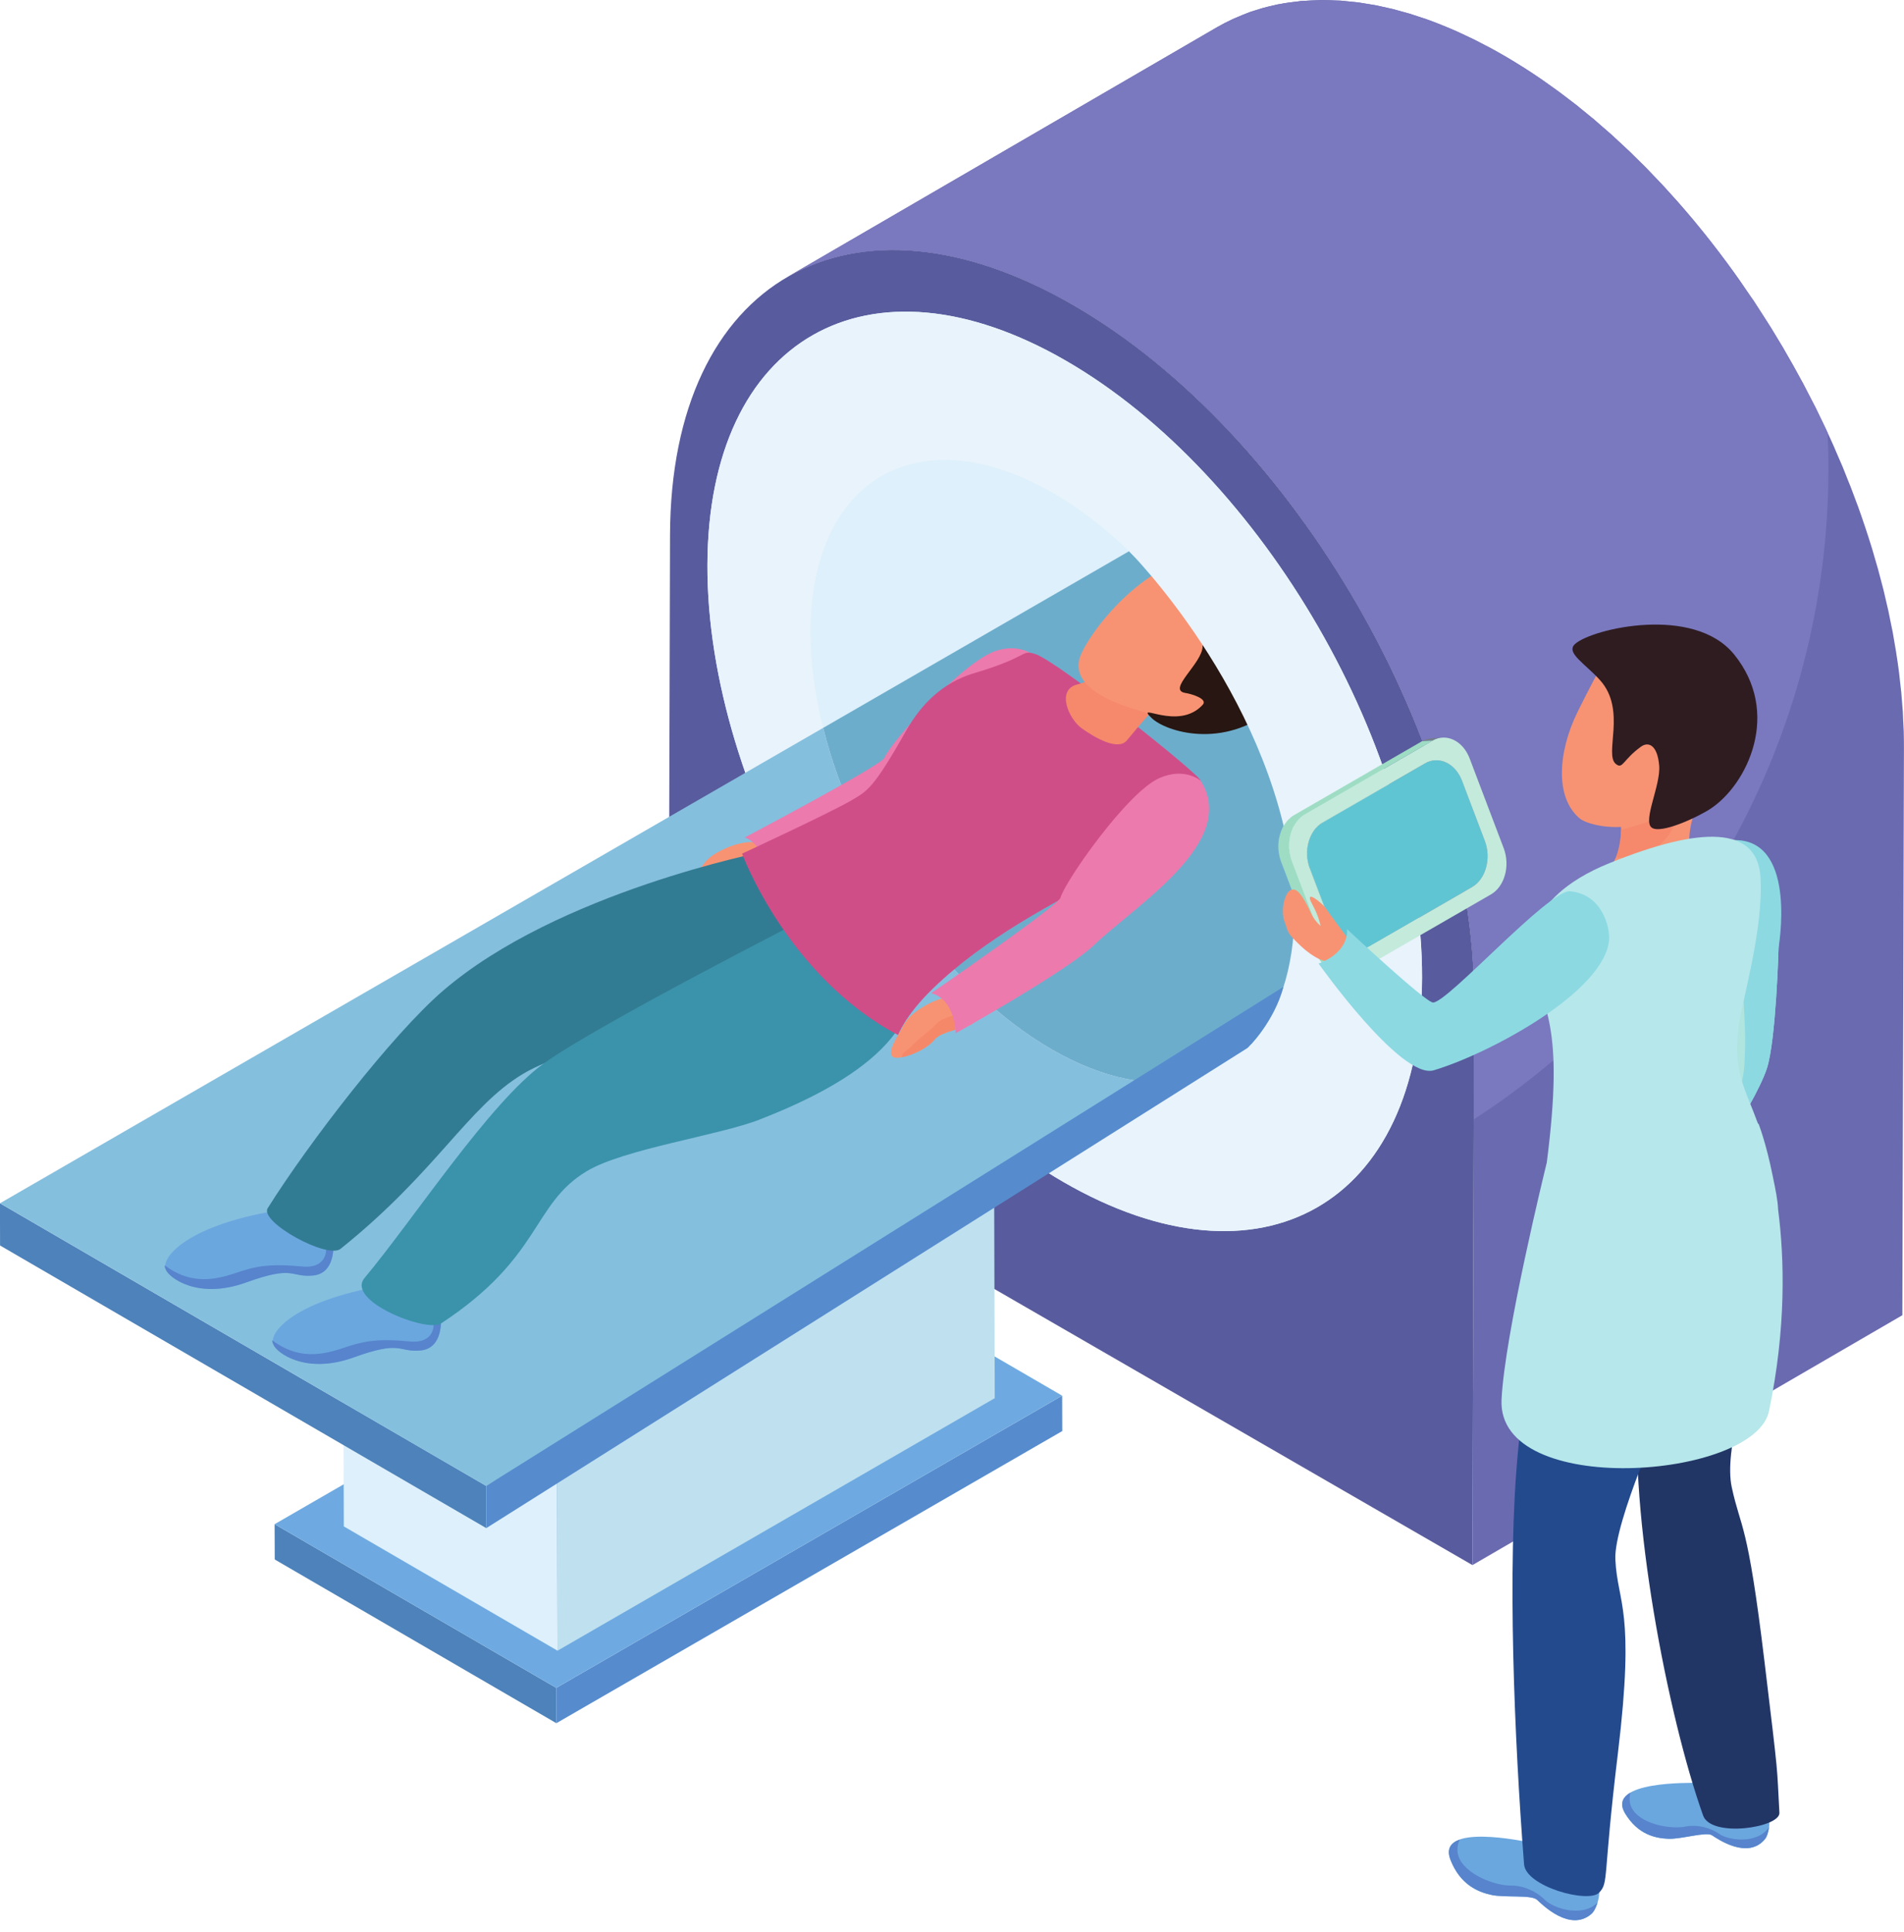 <?xml version="1.0" encoding="UTF-8"?><svg xmlns="http://www.w3.org/2000/svg" xmlns:xlink="http://www.w3.org/1999/xlink" height="1990.5" preserveAspectRatio="xMidYMid meet" version="1.0" viewBox="245.3 237.2 1962.0 1990.5" width="1962.0" zoomAndPan="magnify"><defs><clipPath id="a"><path d="M 1751 1138 L 1774 1138 L 1774 1152 L 1751 1152 Z M 1751 1138"/></clipPath><clipPath id="b"><path d="M 1751.16 1151.699 C 1765.238 1143.602 1771.129 1122.121 1764.32 1104.109 L 1775.34 1103.371 C 1782.25 1121.41 1776.32 1142.84 1762.27 1150.988 C 1758.941 1151.211 1754.52 1151.461 1751.16 1151.699 Z M 1751.16 1151.699"/></clipPath><clipPath id="c"><path d="M 1762 1127 L 1778 1127 L 1778 1140 L 1762 1140 Z M 1762 1127"/></clipPath><clipPath id="d"><path d="M 1751.16 1151.699 C 1765.238 1143.602 1771.129 1122.121 1764.32 1104.109 L 1775.34 1103.371 C 1782.25 1121.41 1776.32 1142.84 1762.27 1150.988 C 1758.941 1151.211 1754.52 1151.461 1751.16 1151.699 Z M 1751.16 1151.699"/></clipPath><clipPath id="e"><path d="M 1766 1116 L 1779 1116 L 1779 1128 L 1766 1128 Z M 1766 1116"/></clipPath><clipPath id="f"><path d="M 1751.16 1151.699 C 1765.238 1143.602 1771.129 1122.121 1764.32 1104.109 L 1775.34 1103.371 C 1782.25 1121.41 1776.32 1142.84 1762.27 1150.988 C 1758.941 1151.211 1754.52 1151.461 1751.16 1151.699 Z M 1751.16 1151.699"/></clipPath><clipPath id="g"><path d="M 1764 1103 L 1779 1103 L 1779 1117 L 1764 1117 Z M 1764 1103"/></clipPath><clipPath id="h"><path d="M 1751.16 1151.699 C 1765.238 1143.602 1771.129 1122.121 1764.32 1104.109 L 1775.34 1103.371 C 1782.25 1121.41 1776.32 1142.84 1762.27 1150.988 C 1758.941 1151.211 1754.52 1151.461 1751.16 1151.699 Z M 1751.16 1151.699"/></clipPath><clipPath id="i"><path d="M 1712 1020 L 1752 1020 L 1752 1043 L 1712 1043 Z M 1712 1020"/></clipPath><clipPath id="j"><path d="M 1712.859 1021.172 L 1723.961 1020.43 C 1735.301 1019.672 1746.57 1027.641 1751.91 1041.66 L 1740.828 1042.371 C 1735.5 1028.352 1724.219 1020.41 1712.859 1021.172 Z M 1712.859 1021.172"/></clipPath><clipPath id="k"><path d="M 1710 998 L 1725 998 L 1725 1001 L 1710 1001 Z M 1710 998"/></clipPath><clipPath id="l"><path d="M 1720.48 997.809 L 1731.57 997.102 C 1728.172 997.27 1724.77 998.281 1721.551 1000.16 L 1710.469 1000.891 C 1713.672 999.039 1717.109 998.059 1720.48 997.809 Z M 1720.48 997.809"/></clipPath><clipPath id="m"><path d="M 1713 997 L 1732 997 L 1732 1000 L 1713 1000 Z M 1713 997"/></clipPath><clipPath id="n"><path d="M 1720.48 997.809 L 1731.57 997.102 C 1728.172 997.27 1724.77 998.281 1721.551 1000.16 L 1710.469 1000.891 C 1713.672 999.039 1717.109 998.059 1720.48 997.809 Z M 1720.48 997.809"/></clipPath><clipPath id="o"><path d="M 1702 1022 L 1717 1022 L 1717 1025 L 1702 1025 Z M 1702 1022"/></clipPath><clipPath id="p"><path d="M 1712.859 1021.172 L 1723.961 1020.43 C 1720.52 1020.672 1717.109 1021.648 1713.879 1023.57 L 1702.801 1024.27 C 1706.039 1022.41 1709.422 1021.43 1712.859 1021.172 Z M 1712.859 1021.172"/></clipPath><clipPath id="q"><path d="M 1705 1020 L 1724 1020 L 1724 1023 L 1705 1023 Z M 1705 1020"/></clipPath><clipPath id="r"><path d="M 1712.859 1021.172 L 1723.961 1020.43 C 1720.52 1020.672 1717.109 1021.648 1713.879 1023.57 L 1702.801 1024.27 C 1706.039 1022.41 1709.422 1021.43 1712.859 1021.172 Z M 1712.859 1021.172"/></clipPath><clipPath id="s"><path d="M 1635 1213 L 1654 1213 L 1654 1216 L 1635 1216 Z M 1635 1213"/></clipPath><clipPath id="t"><path d="M 1645.559 1212.699 C 1645.762 1212.648 1646 1212.672 1646.148 1212.672 C 1648.281 1212.539 1650.398 1212.379 1652.539 1212.25 C 1653.91 1212.16 1655.27 1212.07 1656.641 1211.961 C 1653.359 1213.879 1649.922 1214.859 1646.578 1215.109 L 1635.469 1215.82 C 1638.898 1215.602 1642.289 1214.57 1645.559 1212.699 Z M 1645.559 1212.699"/></clipPath><clipPath id="u"><path d="M 1642 1211 L 1657 1211 L 1657 1215 L 1642 1215 Z M 1642 1211"/></clipPath><clipPath id="v"><path d="M 1645.559 1212.699 C 1645.762 1212.648 1646 1212.672 1646.148 1212.672 C 1648.281 1212.539 1650.398 1212.379 1652.539 1212.25 C 1653.91 1212.16 1655.27 1212.07 1656.641 1211.961 C 1653.359 1213.879 1649.922 1214.859 1646.578 1215.109 L 1635.469 1215.82 C 1638.898 1215.602 1642.289 1214.57 1645.559 1212.699 Z M 1645.559 1212.699"/></clipPath><clipPath id="w"><path d="M 1607 1193 L 1647 1193 L 1647 1216 L 1607 1216 Z M 1607 1193"/></clipPath><clipPath id="x"><path d="M 1646.578 1215.109 L 1635.469 1215.82 C 1624.07 1216.559 1612.77 1208.52 1607.52 1194.59 L 1618.578 1193.852 C 1623.828 1207.781 1635.16 1215.82 1646.578 1215.109 Z M 1646.578 1215.109"/></clipPath><clipPath id="y"><path d="M 1581 1119 L 1596 1119 L 1596 1133 L 1581 1133 Z M 1581 1119"/></clipPath><clipPath id="z"><path d="M 1595.148 1132.191 L 1584.039 1132.898 C 1577.129 1114.691 1582.98 1093.461 1597.141 1085.281 L 1608.211 1084.52 C 1594.07 1092.719 1588.199 1113.969 1595.148 1132.191 Z M 1595.148 1132.191"/></clipPath><clipPath id="A"><path d="M 1581 1108 L 1593 1108 L 1593 1121 L 1581 1121 Z M 1581 1108"/></clipPath><clipPath id="B"><path d="M 1595.148 1132.191 L 1584.039 1132.898 C 1577.129 1114.691 1582.98 1093.461 1597.141 1085.281 L 1608.211 1084.52 C 1594.07 1092.719 1588.199 1113.969 1595.148 1132.191 Z M 1595.148 1132.191"/></clipPath><clipPath id="C"><path d="M 1581 1096 L 1597 1096 L 1597 1110 L 1581 1110 Z M 1581 1096"/></clipPath><clipPath id="D"><path d="M 1595.148 1132.191 L 1584.039 1132.898 C 1577.129 1114.691 1582.98 1093.461 1597.141 1085.281 L 1608.211 1084.52 C 1594.07 1092.719 1588.199 1113.969 1595.148 1132.191 Z M 1595.148 1132.191"/></clipPath><clipPath id="E"><path d="M 1585 1084 L 1609 1084 L 1609 1098 L 1585 1098 Z M 1585 1084"/></clipPath><clipPath id="F"><path d="M 1595.148 1132.191 L 1584.039 1132.898 C 1577.129 1114.691 1582.98 1093.461 1597.141 1085.281 L 1608.211 1084.52 C 1594.07 1092.719 1588.199 1113.969 1595.148 1132.191 Z M 1595.148 1132.191"/></clipPath></defs><g><g><path d="M 2207.039 990.539 C 2206.969 989.367 2206.887 988.242 2206.859 987.031 C 2206.738 984.488 2206.629 981.867 2206.453 979.352 C 2206.344 976.375 2206.223 973.453 2206.113 970.504 C 2205.938 968.18 2205.691 965.844 2205.527 963.52 C 2205.324 960.949 2205.203 958.41 2204.902 955.812 C 2204.754 953.992 2204.633 952.184 2204.48 950.375 C 2204.09 946.395 2203.586 942.332 2203.109 938.363 C 2202.918 936.391 2202.715 934.406 2202.484 932.422 C 2202.402 931.637 2202.336 930.859 2202.211 930.07 C 2201.316 923.129 2200.336 916.25 2199.207 909.266 C 2199.207 909.184 2199.207 909.113 2199.207 909.02 C 2198.977 907.566 2198.68 906.07 2198.434 904.629 C 2197.539 899.195 2196.652 893.77 2195.66 888.32 C 2195.484 887.301 2195.188 886.254 2194.996 885.156 C 2194.465 882.328 2193.867 879.461 2193.242 876.633 C 2192.578 873.332 2191.965 870.043 2191.246 866.738 C 2190.863 864.93 2190.414 863.098 2189.969 861.262 C 2189.316 858.203 2188.582 855.105 2187.832 852.02 C 2187.262 849.684 2186.773 847.359 2186.203 845.035 C 2185.496 842.18 2184.707 839.367 2183.973 836.512 C 2183.199 833.496 2182.465 830.508 2181.594 827.516 C 2181.148 826.035 2180.848 824.539 2180.414 823.043 C 2179.297 819.035 2178.074 815.012 2176.895 810.988 C 2176.172 808.461 2175.465 805.949 2174.719 803.445 C 2174.5 802.711 2174.285 801.926 2174.023 801.191 C 2171.824 794.043 2169.539 786.906 2167.148 779.785 C 2167.148 779.73 2167.109 779.648 2167.109 779.648 C 2166.809 778.602 2166.414 777.68 2166.074 776.66 C 2164.035 770.664 2162.023 764.645 2159.836 758.664 C 2159.441 757.672 2159.047 756.695 2158.695 755.715 C 2157.797 753.297 2156.875 750.852 2155.965 748.391 C 2154.684 745.047 2153.477 741.719 2152.184 738.359 C 2151.328 736.199 2150.43 733.984 2149.535 731.852 C 2148.57 729.309 2147.508 726.715 2146.465 724.117 C 2145.676 722.16 2144.914 720.188 2144.125 718.246 C 2142.469 714.453 2140.836 710.703 2139.207 706.855 C 2138.309 704.766 2137.426 702.645 2136.473 700.496 C 2136.203 699.832 2135.93 699.191 2135.66 698.5 C 2132.656 691.812 2129.664 685.141 2126.523 678.492 C 2126.391 678.18 2126.184 677.84 2126.035 677.488 C 2125.328 676.004 2124.609 674.578 2123.941 673.109 C 2121.305 667.621 2118.695 662.102 2115.965 656.625 C 2115.504 655.781 2115.055 654.941 2114.633 654.109 C 2112.5 649.871 2110.312 645.672 2108.082 641.473 C 2106.453 638.25 2104.836 635.004 2103.094 631.781 C 2102.754 631.129 2102.375 630.488 2102.008 629.863 C 2096.246 619.129 2090.277 608.5 2084.109 597.953 C 2083.605 597.109 2083.184 596.215 2082.668 595.387 C 2081.145 592.777 2079.5 590.207 2077.953 587.598 C 2075.344 583.25 2072.691 578.914 2070.07 574.562 C 2067.621 570.703 2065.164 566.832 2062.676 563 C 2060.051 558.84 2057.402 554.734 2054.711 550.656 C 2053.789 549.246 2052.875 547.816 2051.938 546.391 C 2051.055 545.07 2050.062 543.793 2049.168 542.477 C 2041.609 531.211 2033.863 520.094 2025.816 509.219 C 2025.777 509.152 2025.734 509.098 2025.734 509.098 C 2025.395 508.609 2025.027 508.16 2024.73 507.738 C 2019.254 500.332 2013.668 493.004 2007.988 485.773 C 2007.754 485.504 2007.539 485.164 2007.293 484.863 C 2003.094 479.496 1998.785 474.223 1994.465 468.965 C 1993.43 467.754 1992.535 466.531 1991.473 465.309 C 1991.434 465.238 1991.406 465.184 1991.352 465.117 C 1986.062 458.797 1980.711 452.547 1975.328 446.418 C 1975.055 446.078 1974.785 445.793 1974.527 445.492 C 1972.785 443.562 1971.074 441.688 1969.359 439.758 C 1965.965 436.004 1962.66 432.242 1959.223 428.559 C 1958.598 427.836 1957.945 427.238 1957.348 426.559 C 1954.82 423.871 1952.238 421.234 1949.711 418.598 C 1947.25 415.988 1944.762 413.352 1942.262 410.781 C 1941.324 409.844 1940.359 408.906 1939.422 407.941 C 1936.797 405.332 1934.148 402.762 1931.539 400.18 C 1929.297 397.938 1927.094 395.711 1924.824 393.52 C 1923.508 392.258 1922.176 391.062 1920.855 389.836 C 1918.055 387.188 1915.242 384.578 1912.402 381.98 C 1910.445 380.188 1908.543 378.328 1906.586 376.574 C 1905.062 375.215 1903.543 373.922 1902.031 372.578 C 1899.098 369.996 1896.176 367.441 1893.211 364.926 C 1891.527 363.445 1889.855 361.938 1888.195 360.508 C 1886.309 358.945 1884.445 357.492 1882.609 355.957 C 1879.742 353.578 1876.875 351.211 1873.98 348.914 C 1872.539 347.773 1871.18 346.594 1869.742 345.438 C 1867.32 343.562 1864.941 341.793 1862.566 339.961 C 1859.957 338.004 1857.375 335.992 1854.805 334.047 C 1853.676 333.246 1852.617 332.375 1851.516 331.574 C 1848.254 329.156 1844.883 326.887 1841.637 324.52 C 1839.473 323.027 1837.434 321.504 1835.273 320.008 C 1834.676 319.602 1834.145 319.152 1833.52 318.758 C 1827.703 314.777 1821.82 310.875 1815.934 307.125 C 1815.895 307.098 1815.824 307.082 1815.785 307.027 C 1815.352 306.77 1814.969 306.527 1814.535 306.281 C 1809.195 302.883 1803.797 299.594 1798.391 296.387 C 1797.059 295.598 1795.699 294.797 1794.324 294.035 C 1789.934 291.48 1785.52 289.02 1781.141 286.656 C 1779.43 285.73 1777.746 284.902 1776.047 284.02 C 1773.844 282.879 1771.684 281.711 1769.535 280.621 C 1767.727 279.727 1765.949 278.746 1764.195 277.875 C 1761.355 276.465 1758.539 275.199 1755.742 273.883 C 1753.77 272.984 1751.855 272.004 1749.883 271.137 C 1749.055 270.727 1748.254 270.332 1747.395 269.98 C 1741.836 267.465 1736.32 265.129 1730.855 262.969 C 1730.816 262.941 1730.734 262.898 1730.691 262.871 C 1725.133 260.656 1719.602 258.562 1714.152 256.621 C 1713.406 256.402 1712.699 256.172 1711.965 255.926 C 1710.008 255.262 1708.066 254.648 1706.121 254.012 C 1703.266 253.074 1700.387 252.094 1697.586 251.227 C 1696.133 250.789 1694.691 250.438 1693.332 250.043 C 1690.914 249.363 1688.508 248.699 1686.156 248.07 C 1684.281 247.555 1682.324 246.984 1680.461 246.508 C 1678.465 246.02 1676.535 245.641 1674.535 245.191 C 1672.145 244.605 1669.754 244.078 1667.359 243.586 C 1666.082 243.316 1664.75 242.988 1663.445 242.73 C 1661.203 242.297 1658.949 241.996 1656.68 241.59 C 1653.836 241.113 1651.023 240.609 1648.211 240.215 C 1647.273 240.082 1646.309 239.879 1645.328 239.742 C 1643.074 239.43 1640.844 239.293 1638.574 239.047 C 1635.543 238.723 1632.527 238.355 1629.523 238.109 C 1628.68 238.043 1627.785 237.918 1626.926 237.852 C 1624.902 237.715 1622.957 237.73 1620.867 237.648 C 1617.414 237.484 1613.895 237.336 1610.414 237.309 C 1609.465 237.309 1608.402 237.199 1607.426 237.199 C 1605.918 237.215 1604.422 237.402 1602.914 237.418 C 1598.535 237.539 1594.199 237.73 1589.906 238.043 C 1588.641 238.164 1587.23 238.109 1585.977 238.234 C 1585 238.312 1584.074 238.547 1583.18 238.625 C 1576.465 239.32 1569.953 240.23 1563.512 241.496 C 1563.051 241.59 1562.574 241.59 1562.086 241.711 C 1561.965 241.727 1561.84 241.754 1561.691 241.793 C 1560.25 242.094 1558.852 242.512 1557.41 242.785 C 1553.578 243.656 1549.812 244.539 1546.09 245.598 C 1544.172 246.129 1542.285 246.781 1540.355 247.379 C 1537.949 248.168 1535.504 248.832 1533.137 249.664 C 1532.539 249.879 1531.98 250.164 1531.398 250.367 C 1527.621 251.754 1523.922 253.316 1520.254 254.922 C 1518.527 255.668 1516.816 256.281 1515.145 257.109 C 1509.844 259.598 1504.637 262.219 1499.566 265.156 C 1351.918 350.996 1204.262 436.793 1056.598 522.605 C 1061.629 519.684 1066.809 517.035 1072.082 514.535 C 1073.801 513.746 1075.641 513.039 1077.391 512.316 C 1081.008 510.727 1084.648 509.191 1088.34 507.832 C 1091.359 506.758 1094.418 505.781 1097.48 504.789 C 1099.34 504.219 1101.199 503.566 1103.078 503.035 C 1106.91 501.961 1110.77 501.066 1114.66 500.195 C 1116.031 499.883 1117.309 499.527 1118.629 499.23 C 1119.332 499.082 1120.051 499.055 1120.699 498.918 C 1127.059 497.695 1133.531 496.785 1140.121 496.09 C 1142.398 495.82 1144.66 495.668 1146.898 495.48 C 1151.238 495.152 1155.602 494.977 1160 494.855 C 1162.469 494.812 1164.891 494.73 1167.379 494.746 C 1170.852 494.785 1174.398 494.922 1177.949 495.086 C 1180.789 495.234 1183.641 495.328 1186.559 495.574 C 1189.52 495.793 1192.531 496.133 1195.52 496.484 C 1198.762 496.852 1201.961 497.18 1205.211 497.652 C 1208.078 498.047 1210.961 498.59 1213.859 499.055 C 1217.289 499.664 1220.758 500.305 1224.23 500.996 C 1226.719 501.539 1229.23 502.098 1231.75 502.668 C 1235.461 503.523 1239.199 504.461 1242.949 505.441 C 1245.449 506.133 1247.969 506.828 1250.52 507.562 C 1254.559 508.73 1258.66 509.992 1262.742 511.352 C 1264.91 512.031 1266.988 512.699 1269.109 513.418 C 1275.109 515.484 1281.129 517.699 1287.199 520.133 C 1287.418 520.227 1287.641 520.297 1287.871 520.379 C 1288.02 520.445 1288.199 520.512 1288.371 520.582 C 1294.48 523.043 1300.602 525.691 1306.801 528.504 C 1308.879 529.441 1310.941 530.477 1312.969 531.426 C 1317.461 533.535 1321.891 535.723 1326.391 537.992 C 1328.68 539.172 1330.938 540.344 1333.25 541.539 C 1339.238 544.719 1345.289 547.926 1351.34 551.461 C 1357.852 555.223 1364.285 559.164 1370.727 563.203 C 1371.461 563.652 1372.156 564.07 1372.875 564.535 C 1379.371 568.664 1385.773 572.961 1392.121 577.379 C 1394.484 578.969 1396.836 580.68 1399.172 582.379 C 1403.344 585.328 1407.52 588.316 1411.703 591.418 C 1414.355 593.359 1416.965 595.387 1419.586 597.422 C 1423.461 600.398 1427.305 603.391 1431.164 606.488 C 1433.91 608.719 1436.684 610.934 1439.43 613.23 C 1443.113 616.246 1446.781 619.371 1450.465 622.512 C 1453.25 624.957 1456.062 627.379 1458.836 629.863 C 1462.465 633.004 1466 636.266 1469.574 639.527 C 1472.371 642.098 1475.133 644.734 1477.945 647.316 C 1481.492 650.688 1485.055 654.152 1488.547 657.617 C 1491.168 660.16 1493.723 662.66 1496.305 665.27 C 1500.004 668.98 1503.633 672.77 1507.246 676.59 C 1509.559 678.98 1511.895 681.375 1514.164 683.82 C 1518.648 688.633 1523.055 693.469 1527.414 698.363 C 1528.707 699.805 1530.066 701.242 1531.355 702.738 C 1542.977 715.934 1554.285 729.566 1565.238 743.566 C 1571.055 750.934 1576.816 758.461 1582.402 766.043 C 1582.512 766.207 1582.637 766.344 1582.742 766.492 C 1590.816 777.461 1598.617 788.66 1606.258 799.98 C 1608.051 802.66 1609.883 805.32 1611.664 808 C 1614.449 812.172 1617.102 816.398 1619.832 820.586 C 1622.254 824.391 1624.656 828.141 1627.008 831.973 C 1629.645 836.199 1632.242 840.508 1634.836 844.789 C 1636.984 848.363 1639.145 851.953 1641.227 855.594 C 1647.395 866.074 1653.32 876.648 1659.055 887.328 C 1661.285 891.445 1663.406 895.605 1665.566 899.766 C 1667.605 903.691 1669.656 907.594 1671.684 911.547 C 1674.645 917.5 1677.582 923.562 1680.461 929.543 C 1681.344 931.391 1682.254 933.254 1683.152 935.129 C 1686.742 942.809 1690.273 950.621 1693.727 958.41 C 1694.461 960.148 1695.207 961.887 1695.996 963.613 C 1698.469 969.555 1700.969 975.426 1703.391 981.352 C 1704.516 984.082 1705.617 986.785 1706.664 989.531 C 1708.812 994.887 1710.863 1000.297 1712.902 1005.691 C 1713.883 1008.164 1714.859 1010.664 1715.742 1013.125 C 1718.543 1020.844 1721.262 1028.605 1723.883 1036.297 C 1723.91 1036.461 1723.965 1036.609 1724.035 1036.746 C 1726.711 1044.805 1729.266 1052.863 1731.699 1060.898 C 1732.406 1063.277 1733.086 1065.586 1733.738 1067.965 C 1735.504 1073.699 1737.082 1079.477 1738.684 1085.266 C 1739.473 1088.066 1740.18 1090.891 1740.871 1093.719 C 1742.285 1099.059 1743.645 1104.371 1744.895 1109.711 C 1745.562 1112.559 1746.254 1115.402 1746.867 1118.219 C 1748.129 1123.73 1749.285 1129.223 1750.387 1134.691 C 1750.945 1137.301 1751.473 1139.941 1752.004 1142.531 C 1753.391 1149.812 1754.695 1157.039 1755.852 1164.25 C 1755.93 1164.852 1756.082 1165.48 1756.148 1166.102 C 1757.453 1174.031 1758.512 1181.93 1759.504 1189.809 C 1759.75 1191.84 1759.941 1193.852 1760.184 1195.883 C 1760.785 1201.691 1761.438 1207.469 1761.926 1213.211 C 1762.129 1215.801 1762.305 1218.41 1762.508 1220.961 C 1762.957 1226.379 1763.258 1231.762 1763.516 1237.102 C 1763.625 1239.488 1763.746 1241.812 1763.84 1244.148 C 1764.152 1251.68 1764.316 1259.199 1764.262 1266.641 L 1762.617 1849.488 L 2205.609 1592.078 L 2207.242 1009.199 C 2207.281 1003.016 2207.172 996.805 2207.039 990.539" fill="#6a6ab0"/></g><g><path d="M 1351.336 551.453 C 1580.141 683.578 1764.992 1003.773 1764.258 1266.641 L 1762.621 1849.492 L 934.094 1371.141 L 935.738 788.316 C 936.52 525.445 1122.57 419.402 1351.336 551.453" fill="#585b9d"/></g><g><path d="M 1343.629 608.738 C 1547 726.133 1711.305 1010.766 1710.68 1244.422 C 1710.004 1478.109 1544.582 1572.32 1341.234 1454.91 C 1137.859 1337.5 973.602 1052.926 974.262 819.293 C 974.906 585.66 1140.281 491.332 1343.629 608.738" fill="#e8f3fb"/></g><g><path d="M 1343.629 608.738 C 1547 726.133 1711.305 1010.766 1710.68 1244.422 C 1710.004 1478.109 1544.582 1572.32 1341.234 1454.91 C 1137.859 1337.5 973.602 1052.926 974.262 819.293 C 974.906 585.66 1140.281 491.332 1343.629 608.738" fill="#e8f3fb"/></g><g><path d="M 528.281 1807.34 L 528.406 1843.711 L 818.605 2012.359 L 818.484 1975.969 L 528.281 1807.34" fill="#4d82ba"/></g><g><path d="M 818.484 1975.969 L 818.605 2012.359 L 1339.922 1711.41 L 1339.801 1674.969 L 818.484 1975.969" fill="#568cce"/></g><g><path d="M 528.281 1807.34 L 818.484 1975.969 L 1339.801 1674.969 L 1049.59 1506.32 L 528.281 1807.34" fill="#6eaae1"/></g><g><path d="M 598.742 1506.32 L 599.59 1809.641 L 819.812 1937.66 L 818.965 1634.34 L 598.742 1506.32" fill="#ddf0fb"/></g><g><path d="M 818.965 1634.34 L 819.812 1937.66 L 1270.352 1677.539 L 1269.488 1374.238 L 818.965 1634.34" fill="#bfe0ef"/></g><g><path d="M 598.742 1506.32 L 818.965 1634.34 L 1269.488 1374.238 L 1049.238 1246.25 L 598.742 1506.32" fill="#cdc0b7"/></g><g><path d="M 1330.676 745.355 C 1192.984 665.855 1081.047 729.703 1080.629 887.949 C 1080.508 919.945 1085.188 953.406 1093.566 987.016 L 1408.762 805.039 C 1384.223 781.508 1358.004 761.141 1330.676 745.355" fill="#ddf0fb"/></g><g><path d="M 245.25 1476.762 L 245.363 1520.25 L 746.395 1811.398 L 746.293 1767.941 L 245.25 1476.762" fill="#4d82ba"/></g><g><path d="M 1472.211 1348.82 C 1431.609 1358.078 1382.289 1348.988 1329.07 1318.281 C 1219.27 1254.871 1126.48 1119.469 1093.57 987.012 L 245.25 1476.762 L 746.293 1767.941 L 1472.211 1348.82" fill="#85bfde"/></g><g><path d="M 1329.078 1318.281 C 1382.289 1348.984 1431.613 1358.082 1472.215 1348.812 L 1534.719 1312.723 C 1562.543 1282.582 1579.016 1236.09 1579.199 1175.77 C 1579.543 1048.953 1508.035 900.113 1408.773 805.027 L 1093.57 987.008 C 1126.477 1119.473 1219.273 1254.867 1329.078 1318.281" fill="#6dadcc"/></g><g><path d="M 1530.859 1316.762 C 1530.859 1316.762 1558.191 1290.41 1567.859 1253.781 L 746.293 1767.941 L 746.395 1811.398 L 1530.859 1316.762" fill="#568cce"/></g><g><path d="M 2126.035 677.488 C 2125.328 676.004 2124.609 674.578 2123.941 673.109 C 2121.305 667.621 2118.695 662.102 2115.965 656.625 C 2115.504 655.781 2115.055 654.941 2114.633 654.109 C 2112.5 649.871 2110.312 645.672 2108.082 641.473 C 2106.453 638.25 2104.836 635.004 2103.094 631.781 C 2102.754 631.129 2102.375 630.488 2102.008 629.863 C 2096.246 619.129 2090.277 608.5 2084.109 597.953 C 2083.605 597.109 2083.184 596.215 2082.668 595.387 C 2081.145 592.777 2079.5 590.207 2077.953 587.598 C 2075.344 583.25 2072.691 578.914 2070.07 574.562 C 2067.621 570.703 2065.164 566.832 2062.676 563 C 2060.051 558.84 2057.402 554.734 2054.711 550.656 C 2053.789 549.246 2052.875 547.816 2051.938 546.391 C 2051.055 545.07 2050.062 543.793 2049.168 542.477 C 2041.609 531.211 2033.863 520.094 2025.816 509.219 C 2025.777 509.152 2025.734 509.098 2025.734 509.098 C 2025.395 508.609 2025.027 508.16 2024.73 507.738 C 2019.254 500.332 2013.668 493.004 2007.988 485.773 C 2007.754 485.504 2007.539 485.164 2007.293 484.863 C 2003.094 479.496 1998.785 474.223 1994.465 468.965 C 1993.43 467.754 1992.535 466.531 1991.473 465.309 C 1991.434 465.238 1991.406 465.184 1991.352 465.117 C 1986.062 458.797 1980.711 452.547 1975.328 446.418 C 1975.055 446.078 1974.785 445.793 1974.527 445.492 C 1972.785 443.562 1971.074 441.688 1969.359 439.758 C 1965.965 436.004 1962.66 432.242 1959.223 428.559 C 1958.598 427.836 1957.945 427.238 1957.348 426.559 C 1954.82 423.871 1952.238 421.234 1949.711 418.598 C 1947.25 415.988 1944.762 413.352 1942.262 410.781 C 1941.324 409.844 1940.359 408.906 1939.422 407.941 C 1936.797 405.332 1934.148 402.762 1931.539 400.18 C 1929.297 397.938 1927.094 395.711 1924.824 393.52 C 1923.508 392.258 1922.176 391.062 1920.855 389.836 C 1918.055 387.188 1915.242 384.578 1912.402 381.98 C 1910.445 380.188 1908.543 378.328 1906.586 376.574 C 1905.062 375.215 1903.543 373.922 1902.031 372.578 C 1899.098 369.996 1896.176 367.441 1893.211 364.926 C 1891.527 363.445 1889.855 361.938 1888.195 360.508 C 1886.309 358.945 1884.445 357.492 1882.609 355.957 C 1879.742 353.578 1876.875 351.211 1873.98 348.914 C 1872.539 347.773 1871.18 346.594 1869.742 345.438 C 1867.32 343.562 1864.941 341.793 1862.566 339.961 C 1859.957 338.004 1857.375 335.992 1854.805 334.047 C 1853.676 333.246 1852.617 332.375 1851.516 331.574 C 1848.254 329.156 1844.883 326.887 1841.637 324.52 C 1839.473 323.027 1837.434 321.504 1835.273 320.008 C 1834.676 319.602 1834.145 319.152 1833.52 318.758 C 1827.703 314.777 1821.82 310.875 1815.934 307.125 C 1815.895 307.098 1815.824 307.082 1815.785 307.027 C 1815.352 306.77 1814.969 306.527 1814.535 306.281 C 1809.195 302.883 1803.797 299.594 1798.391 296.387 C 1797.059 295.598 1795.699 294.797 1794.324 294.035 C 1789.934 291.48 1785.52 289.02 1781.141 286.656 C 1779.43 285.73 1777.746 284.902 1776.047 284.02 C 1773.844 282.879 1771.684 281.711 1769.535 280.621 C 1767.727 279.727 1765.949 278.746 1764.195 277.875 C 1761.355 276.465 1758.539 275.199 1755.742 273.883 C 1753.77 272.984 1751.855 272.004 1749.883 271.137 C 1749.055 270.727 1748.254 270.332 1747.395 269.98 C 1741.836 267.465 1736.32 265.129 1730.855 262.969 C 1730.816 262.941 1730.734 262.898 1730.691 262.871 C 1725.133 260.656 1719.602 258.562 1714.152 256.621 C 1713.406 256.402 1712.699 256.172 1711.965 255.926 C 1710.008 255.262 1708.066 254.648 1706.121 254.012 C 1703.266 253.074 1700.387 252.094 1697.586 251.227 C 1696.133 250.789 1694.691 250.438 1693.332 250.043 C 1690.914 249.363 1688.508 248.699 1686.156 248.07 C 1684.281 247.555 1682.324 246.984 1680.461 246.508 C 1678.465 246.02 1676.535 245.641 1674.535 245.191 C 1672.145 244.605 1669.754 244.078 1667.359 243.586 C 1666.082 243.316 1664.75 242.988 1663.445 242.73 C 1661.203 242.297 1658.949 241.996 1656.68 241.59 C 1653.836 241.113 1651.023 240.609 1648.211 240.215 C 1647.273 240.082 1646.309 239.879 1645.328 239.742 C 1643.074 239.43 1640.844 239.293 1638.574 239.047 C 1635.543 238.723 1632.527 238.355 1629.523 238.109 C 1628.68 238.043 1627.785 237.918 1626.926 237.852 C 1624.902 237.715 1622.957 237.73 1620.867 237.648 C 1617.414 237.484 1613.895 237.336 1610.414 237.309 C 1609.465 237.309 1608.402 237.199 1607.426 237.199 C 1605.918 237.215 1604.422 237.402 1602.914 237.418 C 1598.535 237.539 1594.199 237.73 1589.906 238.043 C 1588.641 238.164 1587.23 238.109 1585.977 238.234 C 1585 238.312 1584.074 238.547 1583.18 238.625 C 1576.465 239.32 1569.953 240.23 1563.512 241.496 C 1563.051 241.59 1562.574 241.59 1562.086 241.711 C 1561.965 241.727 1561.84 241.754 1561.691 241.793 C 1560.25 242.094 1558.852 242.512 1557.41 242.785 C 1553.578 243.656 1549.812 244.539 1546.09 245.598 C 1544.172 246.129 1542.285 246.781 1540.355 247.379 C 1537.949 248.168 1535.504 248.832 1533.137 249.664 C 1532.539 249.879 1531.98 250.164 1531.398 250.367 C 1527.621 251.754 1523.922 253.316 1520.254 254.922 C 1518.527 255.668 1516.816 256.281 1515.145 257.109 C 1509.844 259.598 1504.637 262.219 1499.566 265.156 C 1351.918 350.996 1204.262 436.793 1056.598 522.605 C 1061.629 519.684 1066.809 517.035 1072.082 514.535 C 1073.801 513.746 1075.641 513.039 1077.391 512.316 C 1081.008 510.727 1084.648 509.191 1088.34 507.832 C 1091.359 506.758 1094.418 505.781 1097.48 504.789 C 1099.34 504.219 1101.199 503.566 1103.078 503.035 C 1106.91 501.961 1110.77 501.066 1114.66 500.195 C 1116.031 499.883 1117.309 499.527 1118.629 499.23 C 1119.332 499.082 1120.051 499.055 1120.699 498.918 C 1127.059 497.695 1133.531 496.785 1140.121 496.09 C 1142.398 495.82 1144.66 495.668 1146.898 495.48 C 1151.238 495.152 1155.602 494.977 1160 494.855 C 1162.469 494.812 1164.891 494.73 1167.379 494.746 C 1170.852 494.785 1174.398 494.922 1177.949 495.086 C 1180.789 495.234 1183.641 495.328 1186.559 495.574 C 1189.52 495.793 1192.531 496.133 1195.52 496.484 C 1198.762 496.852 1201.961 497.18 1205.211 497.652 C 1208.078 498.047 1210.961 498.59 1213.859 499.055 C 1217.289 499.664 1220.758 500.305 1224.23 500.996 C 1226.719 501.539 1229.23 502.098 1231.75 502.668 C 1235.461 503.523 1239.199 504.461 1242.949 505.441 C 1245.449 506.133 1247.969 506.828 1250.52 507.562 C 1254.559 508.73 1258.66 509.992 1262.742 511.352 C 1264.91 512.031 1266.988 512.699 1269.109 513.418 C 1275.109 515.484 1281.129 517.699 1287.199 520.133 C 1287.418 520.227 1287.641 520.297 1287.871 520.379 C 1288.02 520.445 1288.199 520.512 1288.371 520.582 C 1294.48 523.043 1300.602 525.691 1306.801 528.504 C 1308.879 529.441 1310.941 530.477 1312.969 531.426 C 1317.461 533.535 1321.891 535.723 1326.391 537.992 C 1328.68 539.172 1330.938 540.344 1333.25 541.539 C 1339.238 544.719 1345.289 547.926 1351.34 551.461 C 1357.852 555.223 1364.285 559.164 1370.727 563.203 C 1371.461 563.652 1372.156 564.07 1372.875 564.535 C 1379.371 568.664 1385.773 572.961 1392.121 577.379 C 1394.484 578.969 1396.836 580.68 1399.172 582.379 C 1403.344 585.328 1407.52 588.316 1411.703 591.418 C 1414.355 593.359 1416.965 595.387 1419.586 597.422 C 1423.461 600.398 1427.305 603.391 1431.164 606.488 C 1433.91 608.719 1436.684 610.934 1439.43 613.23 C 1443.113 616.246 1446.781 619.371 1450.465 622.512 C 1453.25 624.957 1456.062 627.379 1458.836 629.863 C 1462.465 633.004 1466 636.266 1469.574 639.527 C 1472.371 642.098 1475.133 644.734 1477.945 647.316 C 1481.492 650.688 1485.055 654.152 1488.547 657.617 C 1491.168 660.16 1493.723 662.66 1496.305 665.27 C 1500.004 668.98 1503.633 672.77 1507.246 676.59 C 1509.559 678.98 1511.895 681.375 1514.164 683.82 C 1518.648 688.633 1523.055 693.469 1527.414 698.363 C 1528.707 699.805 1530.066 701.242 1531.355 702.738 C 1542.977 715.934 1554.285 729.566 1565.238 743.566 C 1571.055 750.934 1576.816 758.461 1582.402 766.043 C 1582.512 766.207 1582.637 766.344 1582.742 766.492 C 1590.816 777.461 1598.617 788.66 1606.258 799.98 C 1608.051 802.66 1609.883 805.32 1611.664 808 C 1614.449 812.172 1617.102 816.398 1619.832 820.586 C 1622.254 824.391 1624.656 828.141 1627.008 831.973 C 1629.645 836.199 1632.242 840.508 1634.836 844.789 C 1636.984 848.363 1639.145 851.953 1641.227 855.594 C 1647.395 866.074 1653.32 876.648 1659.055 887.328 C 1661.285 891.445 1663.406 895.605 1665.566 899.766 C 1667.605 903.691 1669.656 907.594 1671.684 911.547 C 1674.645 917.5 1677.582 923.562 1680.461 929.543 C 1681.344 931.391 1682.254 933.254 1683.152 935.129 C 1686.742 942.809 1690.273 950.621 1693.727 958.41 C 1694.461 960.148 1695.207 961.887 1695.996 963.613 C 1698.469 969.555 1700.969 975.426 1703.391 981.352 C 1704.516 984.082 1705.617 986.785 1706.664 989.531 C 1708.812 994.887 1710.863 1000.297 1712.902 1005.691 C 1713.883 1008.164 1714.859 1010.664 1715.742 1013.125 C 1718.543 1020.844 1721.262 1028.605 1723.883 1036.297 C 1723.91 1036.461 1723.965 1036.609 1724.035 1036.746 C 1726.711 1044.805 1729.266 1052.863 1731.699 1060.898 C 1732.406 1063.277 1733.086 1065.586 1733.738 1067.965 C 1735.504 1073.699 1737.082 1079.477 1738.684 1085.266 C 1739.473 1088.066 1740.18 1090.891 1740.871 1093.719 C 1742.285 1099.059 1743.645 1104.371 1744.895 1109.711 C 1745.562 1112.559 1746.254 1115.402 1746.867 1118.219 C 1748.129 1123.73 1749.285 1129.223 1750.387 1134.691 C 1750.945 1137.301 1751.473 1139.941 1752.004 1142.531 C 1753.391 1149.812 1754.695 1157.039 1755.852 1164.25 C 1755.93 1164.852 1756.082 1165.48 1756.148 1166.102 C 1757.453 1174.031 1758.512 1181.93 1759.504 1189.809 C 1759.75 1191.84 1759.941 1193.852 1760.184 1195.883 C 1760.785 1201.691 1761.438 1207.469 1761.926 1213.211 C 1762.129 1215.801 1762.305 1218.41 1762.508 1220.961 C 1762.957 1226.379 1763.258 1231.762 1763.516 1237.102 C 1763.625 1239.488 1763.746 1241.812 1763.84 1244.148 C 1764.152 1251.68 1764.316 1259.199 1764.262 1266.641 L 1763.922 1390.41 C 1983.836 1247.969 2129.473 1000.648 2129.473 719.145 C 2129.473 706.98 2129.109 694.965 2128.562 682.949 C 2127.855 681.457 2127.246 679.961 2126.523 678.492 C 2126.391 678.18 2126.184 677.84 2126.035 677.488" fill="#7a78be"/></g><g><path d="M 588.828 1517.91 C 588.828 1517.91 591.664 1549.078 567.82 1551.219 C 543.879 1553.32 549.137 1540.211 498.992 1558.34 C 448.895 1576.422 420.629 1552.789 416.484 1545.531 C 409.656 1533.52 438.133 1497.75 539.355 1482.898 L 588.828 1517.91" fill="#6ba7df"/></g><g><path d="M 567.699 1551.199 C 543.844 1553.211 549.102 1540.191 498.992 1558.301 C 448.855 1576.422 419.547 1553.301 416.375 1545.531 C 416.105 1544.629 414.59 1542.539 415.16 1540.75 C 445.969 1563.789 473.586 1553.449 493.742 1546.75 C 514.66 1539.949 530.125 1539.461 556.547 1541.891 C 583.012 1544.43 581.352 1523.602 581.352 1523.602 C 583.305 1522.801 586.062 1522.93 588.828 1523.449 C 588.418 1532.621 585.203 1549.73 567.699 1551.199" fill="#5784cc"/></g><g><path d="M 699.688 1595.109 C 699.688 1595.109 702.48 1626.281 678.68 1628.422 C 654.723 1630.52 659.992 1617.441 609.848 1635.539 C 559.75 1653.629 531.488 1629.988 527.301 1622.75 C 520.512 1610.699 548.988 1575 650.203 1560.129 L 699.688 1595.109" fill="#6ba7df"/></g><g><path d="M 678.555 1628.398 C 654.648 1630.43 659.949 1617.422 609.805 1635.5 C 559.75 1653.648 530.391 1630.48 527.234 1622.781 C 526.945 1621.84 525.402 1619.719 525.973 1618 C 556.812 1641.012 584.441 1630.68 604.594 1624 C 625.523 1617.172 640.992 1616.66 667.43 1619.109 C 693.836 1621.66 692.199 1600.852 692.199 1600.852 C 694.195 1600 696.879 1600.141 699.688 1600.629 C 699.242 1609.828 696.059 1626.93 678.555 1628.398" fill="#5784cc"/></g><g><path d="M 1020.539 1104.73 C 1020.539 1104.73 1009.43 1103.461 991.059 1112.012 C 972.652 1120.488 970.652 1127.441 963.031 1137.371 C 955.352 1147.352 950.582 1155.66 955.496 1159.43 C 960.562 1163.27 988.289 1157.891 999.992 1146.191 C 1007.25 1138.949 1035.59 1137.879 1040.461 1134.871 C 1045.301 1131.988 1027.43 1104.328 1020.539 1104.73" fill="#f79373"/></g><g><path d="M 1040.461 1134.871 C 1035.59 1137.879 1007.25 1138.949 999.992 1146.191 C 991.527 1154.539 974.984 1159.691 964.426 1160.539 C 964.312 1160.16 964.281 1159.961 964.281 1159.648 C 964.672 1155.43 973.199 1153.18 977.129 1149.109 C 981.004 1145.141 995.859 1137.352 1004.039 1130.23 C 1012.238 1123.059 1035.352 1123.148 1035.352 1123.148 L 1037.621 1123.148 C 1040.75 1128.77 1042.34 1133.75 1040.461 1134.871" fill="#f58869"/></g><g><path d="M 1314.262 915.121 C 1314.262 915.121 1299.629 899 1272.262 907.48 C 1237.281 918.328 1162.891 1002.23 1156.691 1017.91 C 1153.66 1025.609 1012.711 1099.93 1012.711 1099.93 C 1012.711 1099.93 1035.199 1105.422 1033.102 1143.82 C 1033.102 1143.82 1154.121 1093.809 1184.57 1070.879 C 1233.199 1034.27 1357.578 947.852 1314.262 915.121" fill="#ec7aad"/></g><g><path d="M 1032.039 1114.621 C 1032.039 1114.621 819.965 1156.172 701.91 1257.73 C 649.656 1302.629 563.254 1414.699 521.184 1481.77 C 512.332 1495.961 582.637 1534.609 596.242 1523.691 C 695.156 1444.441 727.293 1377.641 784.023 1343.59 C 822.234 1320.551 924.184 1292.961 968.488 1284.16 C 1022.051 1273.559 1114.621 1244.148 1085.309 1153.289 L 1032.039 1114.621" fill="#327c93"/></g><g><path d="M 1082.531 1179.828 C 1082.531 1179.828 861.816 1292.199 805.656 1332.738 C 749.742 1372.969 671.77 1492.93 620.957 1553.699 C 601.188 1577.32 685.098 1610.18 699.688 1600.629 C 804.027 1532.18 793.176 1477.809 849.883 1443.719 C 888.094 1420.73 986.227 1406.879 1028.289 1390.43 C 1110.91 1358.102 1211.949 1303.789 1182.609 1212.961 L 1082.531 1179.828" fill="#3a93ab"/></g><g><path d="M 1482.5 1041.41 C 1482.5 1035.609 1334.73 917.949 1311.84 910.828 C 1296.789 906.23 1306.801 913.801 1247.07 931.262 C 1217.43 940.898 1195.488 960.711 1178.559 990.762 C 1145.078 1050.16 1138.461 1052.199 1123.898 1060.988 C 1102.301 1073.871 1010 1116.559 1010 1116.559 C 1010 1116.559 1056.301 1242.789 1170.801 1303.469 C 1170.801 1303.469 1177.391 1283.91 1206.531 1255.629 C 1315.43 1149.941 1482.898 1118.129 1482.5 1041.41" fill="#d04e88"/></g><g><path d="M 1224.07 1264.27 C 1224.07 1264.27 1212.879 1264.309 1195.648 1274.988 C 1178.328 1285.57 1177.238 1292.711 1170.801 1303.469 C 1164.34 1314.281 1160.57 1323.07 1165.898 1326.25 C 1171.359 1329.441 1198.301 1320.859 1208.512 1307.852 C 1214.879 1299.859 1242.898 1295.391 1247.34 1291.91 C 1251.84 1288.43 1230.859 1263.078 1224.07 1264.27" fill="#f79373"/></g><g><path d="M 1247.34 1291.91 C 1242.898 1295.391 1214.879 1299.859 1208.512 1307.852 C 1201.07 1317.16 1185.238 1324.211 1174.871 1326.289 C 1174.762 1325.93 1174.66 1325.781 1174.66 1325.461 C 1174.52 1321.238 1182.738 1317.961 1186.16 1313.449 C 1189.52 1309.012 1203.32 1299.57 1210.66 1291.512 C 1217.941 1283.469 1240.922 1280.828 1240.922 1280.828 L 1243.18 1280.551 C 1246.922 1285.789 1249.07 1290.5 1247.34 1291.91" fill="#f58869"/></g><g><path d="M 1482.5 1041.41 C 1482.5 1041.41 1466.059 1027.148 1439.879 1038.801 C 1406.422 1053.691 1342.41 1145.738 1338.078 1162.039 C 1336.012 1170.078 1204.77 1260.41 1204.77 1260.41 C 1204.77 1260.41 1227.75 1263.238 1230.109 1301.602 C 1230.109 1301.602 1344.441 1237.719 1372 1211.359 C 1415.949 1169.301 1522.391 1104.641 1482.5 1041.41" fill="#ec7aad"/></g><g><path d="M 1406.66 905.34 C 1406.66 905.34 1378.699 936.75 1355.891 942.18 C 1333.051 947.488 1346.738 978.23 1360.309 987.738 C 1373.828 997.23 1397.031 1010.809 1406.422 1000.02 C 1415.789 989.191 1444.52 951.129 1462.969 948.898 C 1481.41 946.68 1406.66 905.34 1406.66 905.34" fill="#f6896c"/></g><g><path d="M 1555.762 895.543 C 1555.762 895.543 1545.648 960.98 1498.254 979.535 C 1472.125 989.852 1439.359 974.984 1417.68 968.707 C 1396 962.477 1344.125 944.863 1359.484 910.812 C 1375.016 876.707 1437.977 804.211 1495.391 812.293 C 1552.758 820.258 1555.762 895.543 1555.762 895.543" fill="#f79373"/></g><g><path d="M 1491.242 844.957 C 1491.242 844.957 1485.629 851.859 1484.535 903.148 C 1484.098 920.855 1447.531 947.746 1466.605 951.016 C 1473.824 952.148 1489.945 957.266 1484.738 963.113 C 1459.457 991.152 1413.676 959.133 1432.055 976.91 C 1446.449 990.906 1505.875 1009.758 1557.297 967.262 C 1589.164 941.031 1608.176 877.734 1552.617 828.773 C 1506.559 788.188 1446.246 819.82 1446.246 819.82 C 1446.246 819.82 1470.648 844.957 1491.242 844.957" fill="#271611"/></g><g><path d="M 1408.773 805.023 C 1408.773 805.023 1551.992 948.512 1576.773 1134.391 L 1671.461 1056.211 L 1579.203 849.117 L 1493.059 773.746 L 1408.773 805.023" fill="#e8f3fb"/></g><g clip-path="url(#a)"><g clip-path="url(#b)"><path d="M 1762.266 1150.996 L 1751.156 1151.703 C 1755.922 1148.961 1759.742 1144.719 1762.473 1139.629 L 1773.504 1138.898 C 1770.816 1143.98 1767.031 1148.223 1762.266 1150.996" fill="#76838a"/></g></g><g clip-path="url(#c)"><g clip-path="url(#d)"><path d="M 1773.508 1138.895 L 1762.48 1139.625 C 1764.359 1135.992 1765.723 1131.969 1766.418 1127.715 L 1777.531 1127.008 C 1776.789 1131.227 1775.426 1135.25 1773.508 1138.895" fill="#727e85"/></g></g><g clip-path="url(#e)"><g clip-path="url(#f)"><path d="M 1777.523 1127.016 L 1766.418 1127.723 C 1767.082 1124.176 1767.301 1120.469 1767.039 1116.758 L 1778.113 1116.027 C 1778.352 1119.738 1778.145 1123.457 1777.523 1127.016" fill="#6d7980"/></g></g><g clip-path="url(#g)"><g clip-path="url(#h)"><path d="M 1778.117 1116.02 L 1767.047 1116.75 C 1766.73 1112.496 1765.879 1108.199 1764.328 1104.109 L 1775.348 1103.367 C 1776.941 1107.469 1777.844 1111.754 1778.117 1116.02" fill="#69737b"/></g></g><g><path d="M 1775.348 1103.367 L 1764.324 1104.109 L 1740.844 1042.363 L 1751.918 1041.656 L 1775.348 1103.367" fill="#6c787e"/></g><g clip-path="url(#i)"><g clip-path="url(#j)"><path d="M 1751.906 1041.668 L 1740.828 1042.375 C 1735.496 1028.348 1724.223 1020.406 1712.859 1021.168 L 1723.953 1020.43 C 1735.301 1019.676 1746.566 1027.641 1751.906 1041.668" fill="#69737b"/></g></g><g clip-path="url(#k)"><g clip-path="url(#l)"><path d="M 1721.559 1000.152 L 1710.48 1000.883 C 1711.508 1000.281 1712.512 999.836 1713.57 999.414 L 1724.637 998.652 C 1723.621 999.074 1722.555 999.551 1721.559 1000.152" fill="#76838a"/></g></g><g clip-path="url(#m)"><g clip-path="url(#n)"><path d="M 1724.629 998.664 L 1713.559 999.418 C 1715.82 998.484 1718.129 997.953 1720.477 997.816 L 1731.566 997.102 C 1729.207 997.23 1726.879 997.773 1724.629 998.664" fill="#727e85"/></g></g><g clip-path="url(#o)"><g clip-path="url(#p)"><path d="M 1713.879 1023.57 L 1702.797 1024.277 C 1703.809 1023.719 1704.82 1023.203 1705.875 1022.758 L 1716.945 1022.031 C 1715.891 1022.465 1714.879 1022.961 1713.879 1023.57" fill="#396f7c"/></g></g><g clip-path="url(#q)"><g clip-path="url(#r)"><path d="M 1716.941 1022.031 L 1705.879 1022.75 C 1708.141 1021.883 1710.512 1021.301 1712.859 1021.176 L 1723.953 1020.434 C 1721.574 1020.594 1719.258 1021.121 1716.941 1022.031" fill="#376a78"/></g></g><g><path d="M 1656.645 1211.957 L 1645.562 1212.703 L 1751.16 1151.691 L 1762.273 1150.988 L 1656.645 1211.957" fill="#7a878e"/></g><g clip-path="url(#s)"><g clip-path="url(#t)"><path d="M 1646.574 1215.113 L 1635.465 1215.824 C 1637.789 1215.672 1640.141 1215.156 1642.434 1214.191 L 1653.555 1213.48 C 1651.211 1214.426 1648.887 1214.953 1646.574 1215.113" fill="#727e85"/></g></g><g clip-path="url(#u)"><g clip-path="url(#v)"><path d="M 1653.555 1213.48 L 1642.438 1214.191 C 1643.484 1213.816 1644.539 1213.309 1645.555 1212.707 L 1656.633 1211.965 C 1655.629 1212.566 1654.613 1213.082 1653.555 1213.48" fill="#76838a"/></g></g><g clip-path="url(#w)"><g clip-path="url(#x)"><path d="M 1646.578 1215.113 L 1635.465 1215.82 C 1624.07 1216.566 1612.766 1208.527 1607.516 1194.598 L 1618.574 1193.848 C 1623.828 1207.777 1635.164 1215.82 1646.578 1215.113" fill="#33616e"/></g></g><g><path d="M 1608.207 1084.52 L 1597.137 1085.277 L 1702.797 1024.27 L 1713.879 1023.566 L 1608.207 1084.52" fill="#3b7280"/></g><g><path d="M 1618.578 1193.852 L 1607.52 1194.59 L 1584.039 1132.898 L 1595.148 1132.191 L 1618.578 1193.852" fill="#356571"/></g><g><path d="M 1713.871 1023.578 C 1727.922 1015.434 1745 1023.426 1751.898 1041.664 L 1775.332 1103.375 C 1782.242 1121.418 1776.316 1142.848 1762.266 1150.992 L 1656.633 1211.961 C 1642.43 1220.16 1625.438 1211.949 1618.57 1193.855 L 1595.141 1132.199 C 1588.195 1113.969 1594.066 1092.727 1608.207 1084.527 L 1713.871 1023.578" fill="#60c5d3"/></g><g clip-path="url(#y)"><g clip-path="url(#z)"><path d="M 1595.148 1132.191 L 1584.039 1132.898 C 1582.469 1128.73 1581.539 1124.328 1581.262 1120.07 L 1592.352 1119.328 C 1592.621 1123.66 1593.551 1127.969 1595.148 1132.191" fill="#33616e"/></g></g><g clip-path="url(#A)"><g clip-path="url(#B)"><path d="M 1592.352 1119.328 L 1581.262 1120.07 C 1580.98 1116.359 1581.23 1112.68 1581.809 1109.172 L 1592.891 1108.461 C 1592.301 1111.922 1592.07 1115.621 1592.352 1119.328" fill="#356673"/></g></g><g clip-path="url(#C)"><g clip-path="url(#D)"><path d="M 1592.891 1108.461 L 1581.809 1109.172 C 1582.559 1104.98 1583.93 1101 1585.781 1097.449 L 1596.891 1096.691 C 1594.98 1100.262 1593.629 1104.262 1592.891 1108.461" fill="#376a78"/></g></g><g clip-path="url(#E)"><g clip-path="url(#F)"><path d="M 1596.891 1096.691 L 1585.781 1097.449 C 1588.469 1092.289 1592.352 1088.051 1597.141 1085.281 L 1608.211 1084.52 C 1603.41 1087.32 1599.59 1091.578 1596.891 1096.691" fill="#396f7c"/></g></g><g><path d="M 1775.332 1103.379 L 1751.91 1041.668 C 1745 1023.43 1727.922 1015.438 1713.875 1023.57 L 1608.203 1084.52 C 1594.066 1092.723 1588.195 1113.977 1595.148 1132.195 L 1618.57 1193.848 C 1625.438 1211.945 1642.438 1220.168 1656.641 1211.965 L 1762.266 1150.996 C 1776.316 1142.848 1782.238 1121.418 1775.332 1103.379 Z M 1721.547 1000.16 C 1735.605 992.035 1752.727 1000.203 1759.68 1018.41 L 1794.797 1110.914 C 1801.703 1129.098 1795.781 1150.43 1781.699 1158.566 L 1649.688 1234.734 C 1635.496 1242.938 1618.57 1234.867 1611.586 1216.676 L 1576.504 1124.156 C 1569.551 1105.984 1575.32 1084.574 1589.566 1076.406 L 1721.547 1000.16" fill="#c3eadb"/></g><g><path d="M 1611.598 1216.664 L 1576.512 1124.145 C 1575.047 1120.172 1574.168 1116.086 1573.863 1111.977 C 1573.777 1111.629 1573.715 1111.195 1573.715 1110.848 C 1573.555 1107.582 1573.715 1104.363 1574.223 1101.27 C 1574.336 1100.633 1574.441 1100.012 1574.559 1099.387 C 1575.309 1095.723 1576.449 1092.25 1578.012 1089.09 C 1578.363 1088.5 1578.73 1087.938 1579.059 1087.336 C 1579.977 1085.699 1581.109 1084.137 1582.32 1082.73 C 1582.797 1082.152 1583.262 1081.57 1583.758 1081.031 C 1585.492 1079.277 1587.391 1077.641 1589.578 1076.395 L 1721.559 1000.148 L 1710.477 1000.879 L 1578.469 1077.102 C 1576.324 1078.348 1574.441 1079.965 1572.648 1081.793 C 1572.195 1082.289 1571.73 1082.891 1571.242 1083.43 C 1570.008 1084.875 1568.961 1086.438 1567.98 1088.117 C 1567.746 1088.5 1567.398 1088.805 1567.207 1089.238 C 1567.07 1089.438 1567.07 1089.641 1567.02 1089.828 C 1565.414 1093.008 1564.25 1096.461 1563.523 1100.129 C 1563.469 1100.391 1563.258 1100.664 1563.184 1100.992 C 1563.152 1101.332 1563.184 1101.648 1563.152 1101.977 C 1562.676 1105.121 1562.445 1108.293 1562.637 1111.574 C 1562.637 1111.691 1562.57 1111.84 1562.57 1111.977 C 1562.637 1112.242 1562.75 1112.496 1562.75 1112.738 C 1563.109 1116.805 1563.934 1120.902 1565.414 1124.863 L 1600.574 1217.402 C 1605.863 1231.355 1617.102 1239.371 1628.496 1238.633 L 1639.523 1237.895 C 1628.211 1238.633 1616.945 1230.648 1611.598 1216.664" fill="#9eddc4"/></g><g><path d="M 1974.156 1481.031 C 1974.156 1481.031 1945.254 1526.621 1916.254 1520.953 C 1887.168 1515.414 1883.258 1509.141 1895.582 1501.23 C 1907.902 1493.402 1940.305 1471.211 1934.148 1469.172 C 1927.98 1467.07 1914.34 1470.113 1915.828 1464.203 C 1917.18 1458.211 1958.355 1450.402 1958.355 1450.402 L 1986.906 1464.223 L 1974.156 1481.031" fill="#f79373"/></g><g><path d="M 1992.301 2073.75 C 1990.484 2074.16 1899.531 2071.012 1919.812 2105.121 C 1932.98 2127.133 1951.219 2130.969 1964.805 2131.422 C 1978.367 2131.84 2003.273 2123.898 2009.406 2127.801 C 2015.59 2131.84 2046.402 2153.172 2064.066 2131.711 C 2067.66 2127.332 2070.035 2114.789 2067.66 2106.77 C 2065.348 2098.762 2002.297 2071.812 1992.301 2073.75" fill="#6ba7df"/></g><g><path d="M 1919.805 2105.121 C 1932.977 2127.129 1951.223 2130.969 1964.812 2131.422 C 1978.375 2131.84 2003.281 2123.898 2009.41 2127.801 C 2015.602 2131.84 2046.41 2153.172 2064.074 2131.711 C 2066.066 2129.281 2067.574 2124.59 2068.211 2119.449 C 2055.953 2137.672 2025.703 2132.691 2017.277 2126.621 C 2007.734 2119.879 1993.93 2116.418 1982.082 2118.852 C 1970.141 2121.309 1944.293 2118.359 1931.391 2105.809 C 1923.512 2098.199 1923.941 2089.488 1925.414 2083.82 C 1917.422 2088.469 1913.996 2095.16 1919.805 2105.121" fill="#5784cc"/></g><g><path d="M 2003.645 1316.727 C 2003.645 1316.727 2113.508 1457.188 2057.922 1620.559 C 2045.797 1656.129 2021.809 1731.879 2029.77 1769.098 C 2039.391 1813.789 2045.863 1801.848 2063.562 1949.059 C 2078.914 2076.59 2075.93 2051.738 2078.914 2104.668 C 2079.742 2119.809 2008.637 2130.859 2000.273 2107.418 C 1963.719 2005.059 1923.445 1794.906 1933.793 1676.648 C 1944.141 1558.336 1950.766 1447.715 1950.766 1447.715 C 1950.766 1447.715 1967.492 1350.418 2003.645 1316.727" fill="#223666"/></g><g><path d="M 1820.391 2134.828 C 1818.543 2134.828 1724.656 2113.891 1739.996 2153.168 C 1749.922 2178.57 1768.133 2186.25 1782.25 2189.27 C 1796.254 2192.258 1823.422 2188.891 1829.152 2194.27 C 1834.895 2199.629 1863.25 2227.707 1885.109 2208.891 C 1889.594 2205.098 1894.207 2192.48 1893.066 2183.77 C 1892.012 2175 1831.199 2134.75 1820.391 2134.828" fill="#6ba7df"/></g><g><path d="M 1739.992 2153.168 C 1749.922 2178.57 1768.133 2186.25 1782.254 2189.27 C 1796.25 2192.262 1823.426 2188.891 1829.148 2194.27 C 1834.891 2199.629 1863.242 2227.711 1885.105 2208.891 C 1887.598 2206.859 1889.957 2202.258 1891.535 2197.008 C 1875.703 2213.418 1845.141 2202.391 1837.457 2194.539 C 1828.695 2185.648 1815.012 2179.379 1802.215 2179.598 C 1789.438 2179.91 1763.141 2171.758 1751.828 2156.23 C 1744.98 2146.871 1746.93 2137.871 1749.426 2132.25 C 1740.375 2135.461 1735.5 2141.711 1739.992 2153.168" fill="#5784cc"/></g><g><path d="M 2011.402 1452.121 C 2011.402 1452.121 2073.703 1518.398 1962.105 1686.25 C 1962.105 1686.25 1907.906 1805.641 1909.867 1843.82 C 1912.082 1889.609 1930.566 1893.852 1912.477 2043.41 C 1896.711 2173.168 1903.316 2176.031 1893.238 2186.809 C 1882.691 2198.398 1817.605 2180.828 1815.789 2157.699 C 1805.875 2030.707 1798.078 1850.289 1809.578 1732.168 C 1822.746 1596.391 1832.465 1484.867 1832.465 1484.867 C 1832.465 1484.867 1970.375 1478.57 2011.402 1452.121" fill="#234a8d"/></g><g><path d="M 1993.188 1157.039 C 1993.188 1157.039 1987.637 1105.625 2037.203 1104.715 C 2089.809 1103.754 2078.023 1213.414 2078.023 1213.414 C 2078.023 1213.414 2075.5 1308.23 2066.062 1337.633 C 2053.461 1376.77 1983.895 1478.043 1983.895 1478.043 C 1983.895 1478.043 1952.918 1470.742 1943.855 1448.68 C 1943.855 1448.68 1998.715 1353.102 2003.637 1316.73 C 2008.934 1277.133 1991.895 1165.758 1993.188 1157.039" fill="#b0e4de"/></g><g><path d="M 1983.902 1478.039 C 1983.902 1478.039 2053.457 1376.77 2066.066 1337.629 C 2075.508 1308.23 2078.027 1213.406 2078.027 1213.406 C 2078.027 1213.406 2096.781 1107.664 2037.43 1102.801 C 2013.387 1100.887 2009.375 1111.086 2003.637 1118.945 C 2041.867 1121.195 2045.625 1146.691 2042.125 1203.57 C 2038.137 1265.27 2046.215 1282.75 2042.754 1335.508 C 2039.27 1388.238 1983.559 1439.547 1975.027 1451.977 C 1969.395 1460.199 1955.938 1450.199 1947.371 1442.359 C 1945.105 1446.379 1943.859 1448.68 1943.859 1448.68 C 1952.93 1470.738 1983.902 1478.039 1983.902 1478.039" fill="#8cd9e2"/></g><g><path d="M 1911.262 1062.676 C 1911.262 1062.676 1924.719 1102.859 1905.238 1129.438 C 1894.719 1143.848 1998.52 1166.266 1988.383 1124.047 C 1980.082 1089.191 1994.109 1057.656 2019.734 1031.066 L 1911.262 1062.676" fill="#f79373"/></g><g><path d="M 1915.836 1091.895 C 1915.836 1091.895 1941.414 1085.965 1956.105 1077.336 L 1957.816 1078.23 L 1967.574 1080.621 L 1975.953 1072.875 C 1975.953 1072.875 1965.781 1125.34 1910.527 1120.383 C 1910.527 1120.383 1915.277 1108.684 1915.836 1091.895" fill="#f6896c"/></g><g><path d="M 1910.297 897.281 C 1910.297 897.281 1893.535 924.621 1870.719 970.992 C 1850.746 1011.844 1847.324 1059.027 1873.328 1080.473 C 1885.531 1090.527 1971.98 1110.797 2010.906 1010.395 C 2035.723 946.5 1992.324 862.336 1910.297 897.281" fill="#f79373"/></g><g><path d="M 1868.543 900.422 C 1858.047 909.512 1878.629 920.605 1894.219 938.047 C 1921.859 968.984 1897.742 1014.461 1910.523 1024.332 C 1917.648 1029.887 1917.391 1020.031 1936.301 1006.355 C 1943.859 1000.953 1953.207 1004.414 1955.02 1025.902 C 1956.691 1046.164 1937.898 1082.578 1947.254 1089.73 C 1956.691 1096.891 1995.172 1078.734 2007.965 1070.297 C 2046.027 1045.117 2081.152 971.422 2032.109 911.234 C 1990.602 860.355 1886.43 884.73 1868.543 900.422" fill="#2e1c21"/></g><g><path d="M 2077.547 1482.902 C 2077.191 1473.883 2075.027 1463.281 2072.379 1450.402 C 2072.34 1449.805 2072.199 1449.375 2072.059 1448.844 C 2065.148 1414.191 2057.355 1394.672 2057.355 1394.672 L 2056.867 1394.785 C 2043.008 1356.902 2031.004 1341.723 2037.121 1293.582 C 2040.207 1269.074 2062.383 1195.844 2059.504 1141.684 C 2056.688 1087.5 1998.051 1088.191 1903.863 1126.324 C 1809.574 1164.387 1823.5 1222.035 1823.5 1222.035 C 1835.195 1280.012 1857.848 1289.453 1839.199 1434.844 C 1837.344 1442.344 1795.73 1611.934 1792.582 1679.152 C 1787.844 1781.023 2053.504 1761.312 2068.207 1690.82 C 2085.945 1605.453 2084.176 1534.234 2077.547 1482.902" fill="#b6e7ea"/></g><g><path d="M 1609.711 1226.992 C 1609.711 1226.992 1599.656 1224.891 1585.43 1211.406 C 1571.277 1197.965 1573.266 1198.48 1569.016 1186.758 C 1564.723 1175.145 1569.086 1159.27 1573.547 1155.391 C 1579.398 1150.254 1585.551 1154.785 1596.199 1177.719 C 1607.148 1201.406 1631.555 1200.086 1635.105 1204.281 C 1638.703 1208.523 1615.773 1229.312 1609.711 1226.992" fill="#f79373"/></g><g><path d="M 1608.863 1204.086 C 1605.781 1203.016 1610.156 1191.98 1597.566 1168.816 C 1587.855 1150.859 1609.145 1168.875 1611.641 1173.047 C 1614.168 1177.242 1635.215 1205.223 1635.215 1205.223 C 1635.215 1205.223 1619.516 1208.051 1608.863 1204.086" fill="#f79373"/></g><g><path d="M 1903.41 1205.152 C 1904.297 1193.703 1897.078 1158.5 1863.242 1155.383 C 1841.371 1153.371 1737.641 1269.535 1722.09 1269.957 C 1714.449 1270.199 1633.277 1194.273 1633.277 1194.273 C 1633.277 1194.273 1637.262 1216.973 1604.082 1229.836 C 1604.082 1229.836 1689.121 1349.836 1722.781 1339.746 C 1780.609 1322.484 1899.227 1258.656 1903.41 1205.152" fill="#8cd9e2"/></g></g></svg>